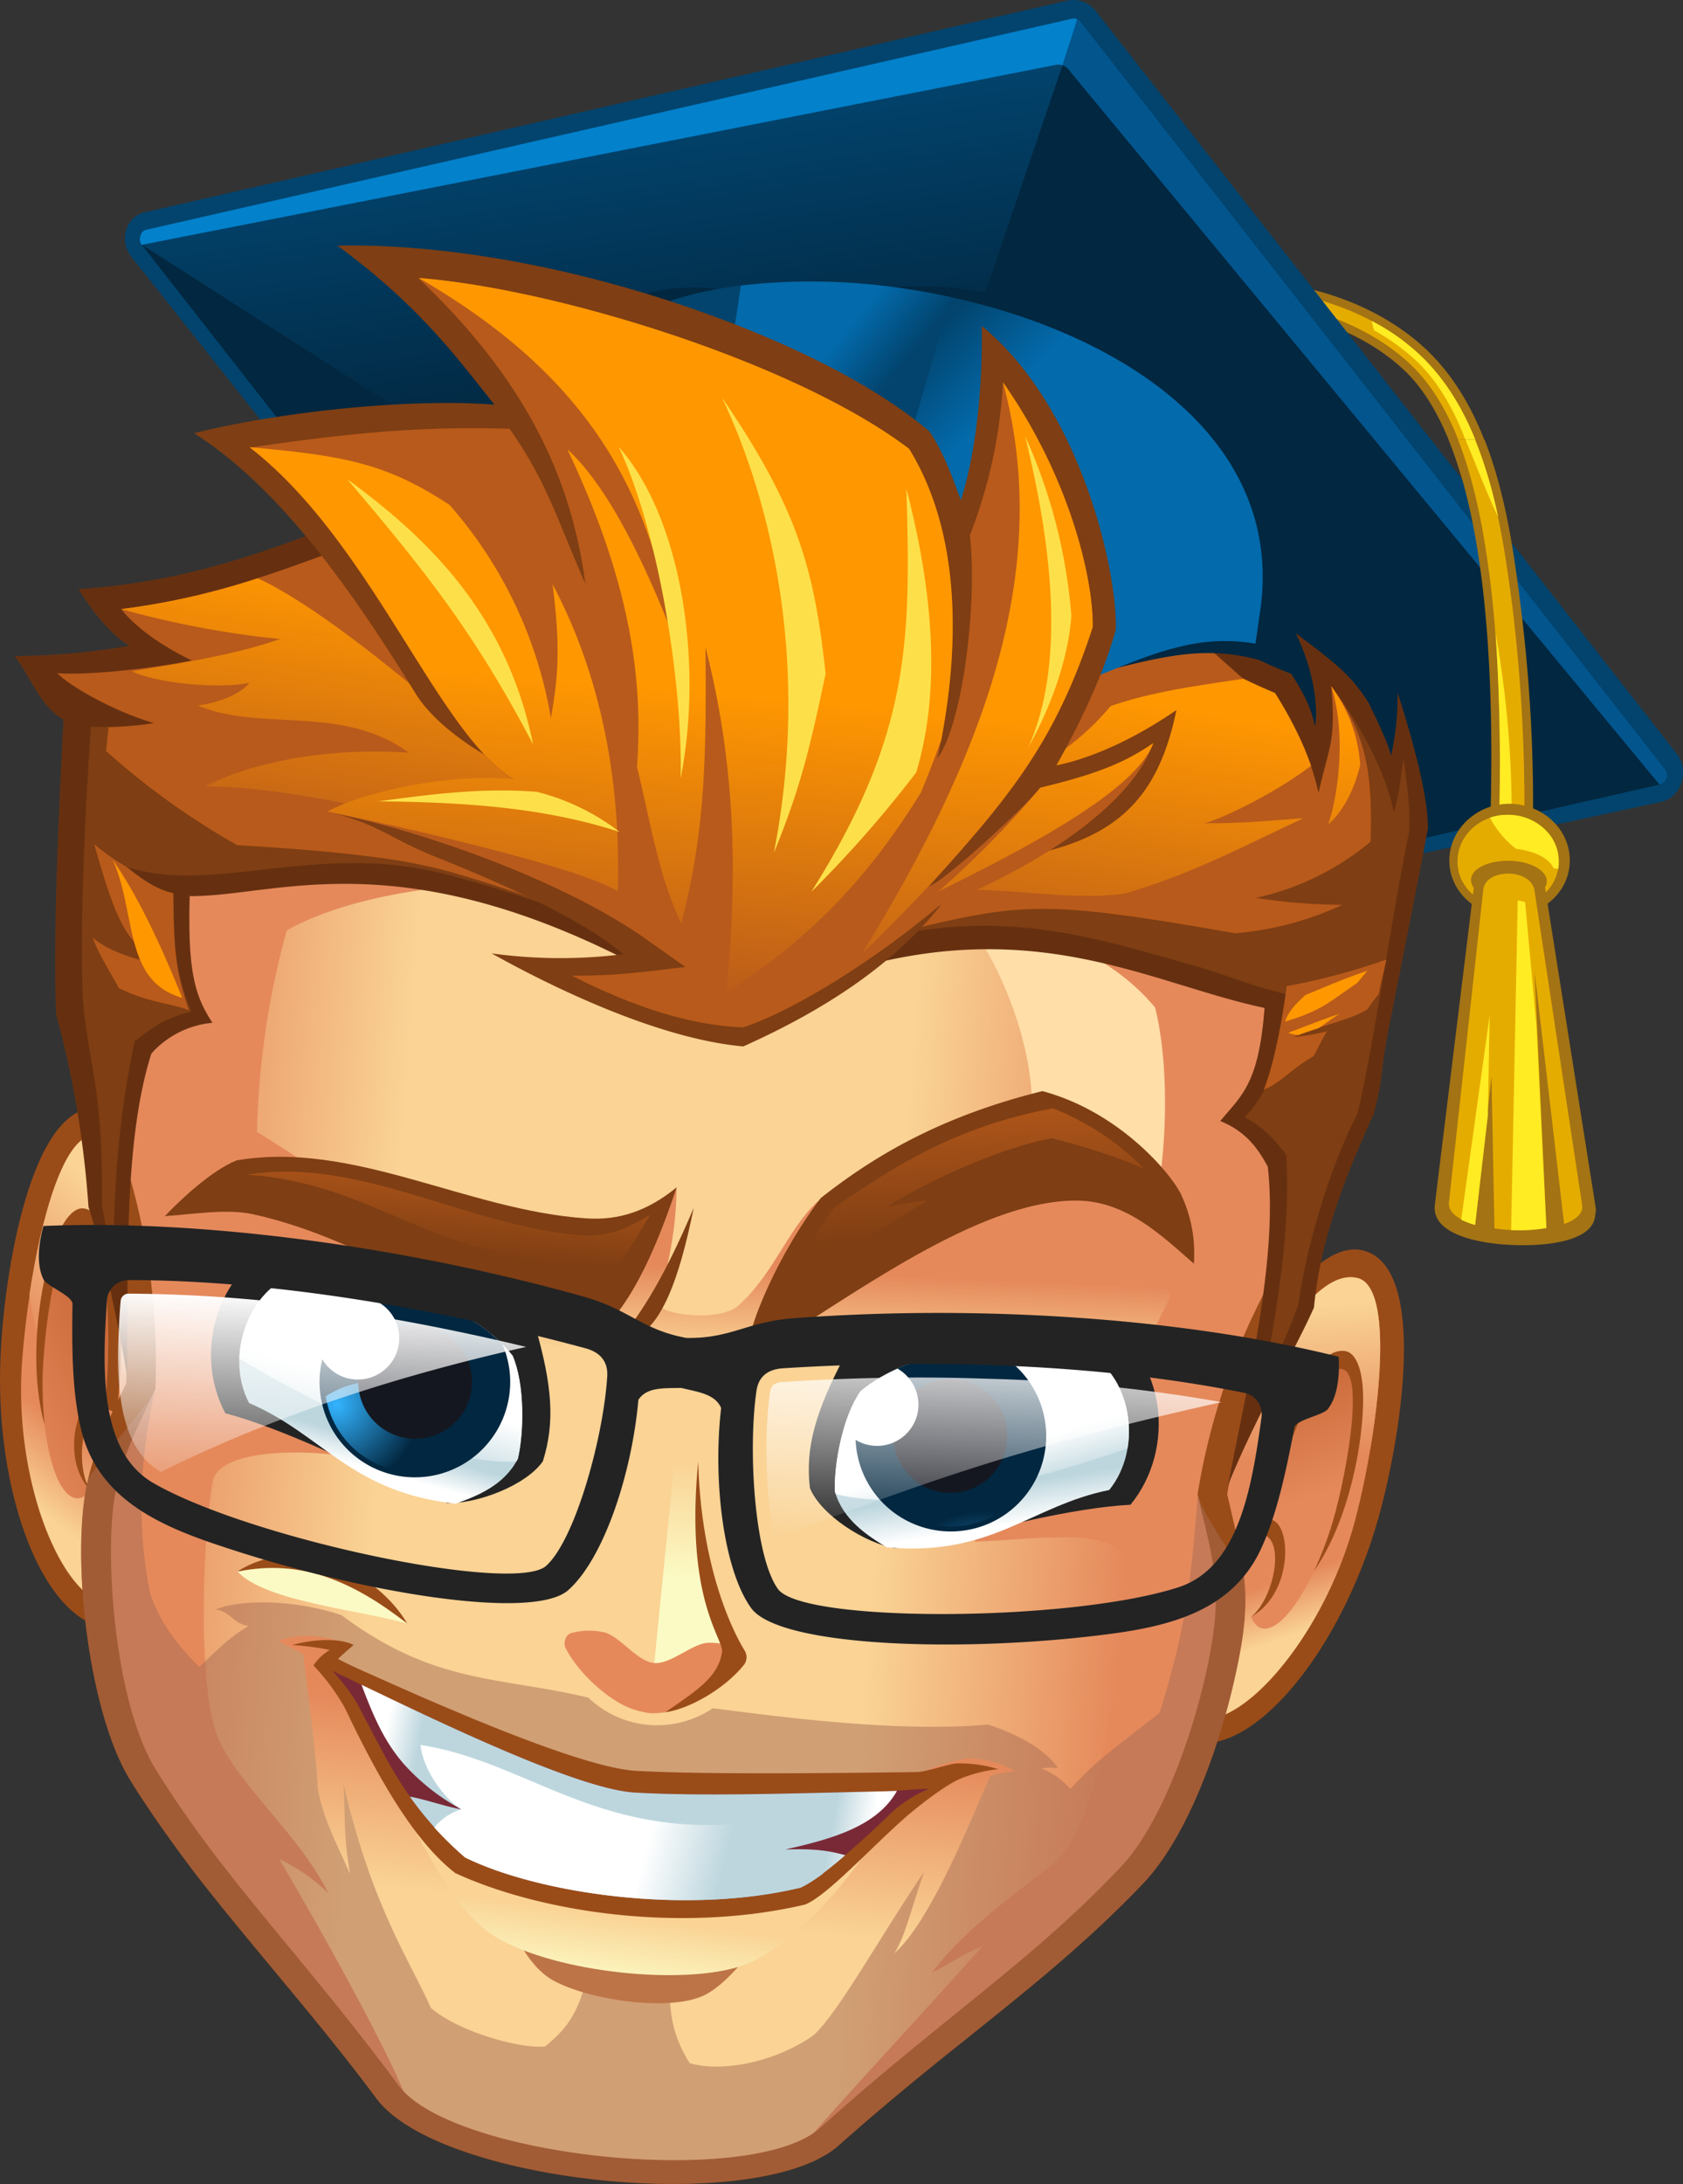 <svg xmlns="http://www.w3.org/2000/svg" xmlns:xlink="http://www.w3.org/1999/xlink" viewBox="0 0 295.72 383.61"><rect x="0" y="0" width="295.72" height="383.61" fill="#333333" stroke="none"/><defs><linearGradient id="linear-gradient" x1="4756.38" y1="-1104.37" x2="4646.45" y2="-365.37" gradientTransform="matrix(0.07, 0, 0, -0.07, -229.46, -3.9)" gradientUnits="userSpaceOnUse"><stop offset="0" stop-color="#022740"/><stop offset="1" stop-color="#02446e"/></linearGradient><linearGradient id="linear-gradient-2" x1="11.32" y1="250.46" x2="2.57" y2="262.22" gradientUnits="userSpaceOnUse"><stop offset="0" stop-color="#e5895b"/><stop offset="1" stop-color="#fad395"/></linearGradient><linearGradient id="linear-gradient-3" x1="3573.34" y1="-3077.9" x2="3306.02" y2="-3382.93" gradientTransform="matrix(0.07, 0, 0, -0.07, -229.46, -3.9)" gradientUnits="userSpaceOnUse"><stop offset="0" stop-color="#fad395"/><stop offset="1" stop-color="#e5895b"/></linearGradient><linearGradient id="linear-gradient-4" x1="3548.91" y1="-3295.73" x2="3197.16" y2="-3467.86" gradientTransform="matrix(0.07, 0, 0, -0.07, -229.46, -3.9)" gradientUnits="userSpaceOnUse"><stop offset="0" stop-color="#c76636"/><stop offset="1" stop-color="#e5895b"/></linearGradient><linearGradient id="linear-gradient-5" x1="228.55" y1="276.24" x2="231.83" y2="285.54" xlink:href="#linear-gradient-2"/><linearGradient id="linear-gradient-6" x1="6336.29" y1="-3347.7" x2="6360.68" y2="-3726.93" xlink:href="#linear-gradient-3"/><linearGradient id="linear-gradient-7" x1="6304.27" y1="-3550.73" x2="6420.38" y2="-3870.71" xlink:href="#linear-gradient-4"/><linearGradient id="linear-gradient-8" x1="3598.39" y1="-3675.83" x2="6112.07" y2="-3866.28" gradientTransform="matrix(0.07, 0, 0, -0.07, -229.46, -3.9)" gradientUnits="userSpaceOnUse"><stop offset="0" stop-color="#e5895b"/><stop offset="0.25" stop-color="#fad395"/><stop offset="0.75" stop-color="#fad395"/><stop offset="1" stop-color="#e5895b"/></linearGradient><linearGradient id="linear-gradient-9" x1="4907.74" y1="-3229.52" x2="4898.26" y2="-3445.3" gradientTransform="matrix(0.07, 0, 0, -0.07, -229.46, -3.9)" xlink:href="#linear-gradient-2"/><linearGradient id="linear-gradient-10" x1="4884.55" y1="-4008.7" x2="4900.91" y2="-3719.87" gradientTransform="matrix(0.07, 0, 0, -0.07, -229.46, -3.9)" gradientUnits="userSpaceOnUse"><stop offset="0" stop-color="#fbfac4"/><stop offset="1" stop-color="#fad395"/></linearGradient><linearGradient id="linear-gradient-11" x1="4284.57" y1="-2926.67" x2="4263.85" y2="-3195.22" gradientTransform="matrix(0.07, 0, 0, -0.07, -229.46, -3.9)" gradientUnits="userSpaceOnUse"><stop offset="0" stop-color="#b85a1b"/><stop offset="1" stop-color="#7f3e13"/></linearGradient><linearGradient id="linear-gradient-12" x1="5528.18" y1="-2783.44" x2="5549.47" y2="-3170.26" xlink:href="#linear-gradient-11"/><linearGradient id="linear-gradient-13" x1="64.8" y1="252.71" x2="63.43" y2="257.63" gradientUnits="userSpaceOnUse"><stop offset="0" stop-color="#bdd6de"/><stop offset="1" stop-color="#fff"/></linearGradient><clipPath id="clip-path"><path d="M43.77,246.44c-4.54-8.56.29-21.09,9.43-23,16.42,1.44,30,6.12,36.87,14.68,2.16,5,2,13.47.93,18.08-2.37,4.68-7.13,6.55-10.94,7.92C61.55,262.07,56.8,252,43.77,246.44Z" style="fill:none"/></clipPath><linearGradient id="linear-gradient-14" x1="64.8" y1="255.32" x2="68.09" y2="243.83" xlink:href="#linear-gradient-13"/><radialGradient id="radial-gradient" cx="1136.11" cy="2308.41" r="156.07" gradientTransform="matrix(0.08, -0.05, 0.05, 0.08, -147.15, 118.9)" gradientUnits="userSpaceOnUse"><stop offset="0" stop-color="#33b4ff"/><stop offset="1" stop-color="#022740"/></radialGradient><linearGradient id="linear-gradient-15" x1="173.39" y1="261.44" x2="174.49" y2="268.28" xlink:href="#linear-gradient-13"/><clipPath id="clip-path-2"><path d="M194.9,261.71c6.12-7.49,3.89-20.74-4.68-24.41-16.42-1.87-30.53,0-39,7.06-3.16,4.46-4.68,12.74-4.53,17.56,1.37,5,5.69,7.78,9.14,9.87C174.38,273.44,181,264.52,194.9,261.71Z" style="fill:none"/></clipPath><linearGradient id="linear-gradient-16" x1="175.45" y1="263.74" x2="172.99" y2="254.98" xlink:href="#linear-gradient-13"/><radialGradient id="radial-gradient-2" cx="-4178.96" cy="-2906.47" r="159.44" gradientTransform="matrix(-0.07, -0.07, -0.07, 0.07, -323.56, 192.16)" xlink:href="#radial-gradient"/><linearGradient id="linear-gradient-17" x1="109.85" y1="335.93" x2="113.3" y2="303.58" gradientTransform="matrix(1, 0, 0, 1, 0, 0)" xlink:href="#linear-gradient-3"/><linearGradient id="linear-gradient-18" x1="107.69" y1="348.66" x2="109.29" y2="336.46" gradientTransform="matrix(1, 0, 0, 1, 0, 0)" xlink:href="#linear-gradient-10"/><linearGradient id="linear-gradient-19" x1="66.56" y1="311.11" x2="152.21" y2="326.76" gradientUnits="userSpaceOnUse"><stop offset="0" stop-color="#fff"/><stop offset="0.07" stop-color="#bdd6de"/><stop offset="0.92" stop-color="#bdd6de"/><stop offset="1" stop-color="#fff"/></linearGradient><linearGradient id="linear-gradient-20" x1="5125.07" y1="-4626.73" x2="4203" y2="-4382.96" gradientTransform="matrix(0.07, 0, 0, -0.07, -229.46, -3.9)" gradientUnits="userSpaceOnUse"><stop offset="0" stop-color="#bdd6de"/><stop offset="0.21" stop-color="#fff"/><stop offset="0.84" stop-color="#fff"/><stop offset="1" stop-color="#bdd6de"/></linearGradient><linearGradient id="linear-gradient-21" x1="123.23" y1="164.58" x2="131.47" y2="112.41" gradientUnits="userSpaceOnUse"><stop offset="0" stop-color="#b85a1b"/><stop offset="1" stop-color="#ff9701"/></linearGradient><linearGradient id="linear-gradient-22" x1="5282.89" y1="-1240.64" x2="5458.21" y2="-1409.97" gradientTransform="matrix(0.07, 0, 0, -0.07, -229.46, -3.9)" gradientUnits="userSpaceOnUse"><stop offset="0" stop-color="#02446e"/><stop offset="1" stop-color="#036aab"/></linearGradient><linearGradient id="linear-gradient-23" x1="5283.95" y1="-1291.47" x2="5155.34" y2="-1186.83" xlink:href="#linear-gradient-22"/><linearGradient id="linear-gradient-24" x1="121.76" y1="121.39" x2="117.05" y2="175.52" gradientUnits="userSpaceOnUse"><stop offset="0" stop-color="#ff9701"/><stop offset="1" stop-color="#b85a1b"/></linearGradient><linearGradient id="linear-gradient-25" x1="118.12" y1="229.91" x2="116.55" y2="269.54" gradientUnits="userSpaceOnUse"><stop offset="0" stop-color="#fff"/><stop offset="1" stop-color="#fff" stop-opacity="0"/></linearGradient></defs><g style="isolation:isolate"><g id="Слой_2" data-name="Слой 2"><g id="Слой_1-2" data-name="Слой 1"><g id="The_Dude" data-name="The Dude"><g id="Head"><path d="M201.31,50c16-2.52,34.27-.94,47.3,9.64,13.46,10.88,16.49,30.6,18.58,46.8a280.45,280.45,0,0,1,1.87,48.46l-7.56-.58c1-21.88,2.59-73.08-14.83-89.35-11.31-10.58-30.6-13.32-45.29-10.29l-2-4.4Z" style="fill:#a37314;fill-rule:evenodd"/><path d="M201.52,51.4c18.94-3,35.35.57,46.15,9.36,13,10.58,16.06,30,18.08,45.86a288.55,288.55,0,0,1,1.87,46.66l-4.54-.36c.51-12.39,1.15-34-1.58-53.43-1.59-11.66-4.75-27.21-13.83-35.64C236.37,53.27,216.21,50.1,202.24,53Z" style="fill:#e5ac00;fill-rule:evenodd"/><path d="M263.23,90.78c-.87-.65-1.66-1.3-2.45-2-2-9.43-5.47-19.44-12.1-25.56A38.53,38.53,0,0,0,241.41,58L241,56.36a35.67,35.67,0,0,1,6.69,4.4C256.6,68,260.78,79.26,263.23,90.78Z" style="fill:#ffec23;fill-rule:evenodd"/><path d="M25.48,37.28,187.48.13a5,5,0,0,1,5,1.73L294.62,132.4c2.23,2.8,1,7.7-2.95,8.49L130.1,175.67a5.08,5.08,0,0,1-5-1.8L23.11,45.13C20.87,42.32,22,38.08,25.48,37.28Z" style="fill:#02446e;fill-rule:evenodd"/><path d="M25.91,40.31l162.36-37a1.59,1.59,0,0,1,1.66.58l102.6,131.18a1.75,1.75,0,0,1,.29,1.66,1.88,1.88,0,0,1-1.23,1.08L129.23,174.73a1.6,1.6,0,0,1-1.72-.57L24.91,43a1.58,1.58,0,0,1-.22-1.58A1.37,1.37,0,0,1,25.91,40.31Z" style="fill:#022740;fill-rule:evenodd"/><polygon points="183.45 7.12 186.69 11.44 169.12 63.27 181.43 80.99 101.3 91.86 24.91 42.97 26.49 41.31 183.45 7.12" style="fill-rule:evenodd;fill:url(#linear-gradient)"/><path d="M25.91,40.31l162.36-37a1.59,1.59,0,0,1,1.66.58l102.6,131.18a1.75,1.75,0,0,1,.29,1.66,1.88,1.88,0,0,1-1.23,1.08L188,12.52a2.45,2.45,0,0,0-2.38-1.16L24.91,43a1.58,1.58,0,0,1-.22-1.58A1.37,1.37,0,0,1,25.91,40.31Z" style="fill:#03558d;fill-rule:evenodd"/><path d="M25.91,40.31l162.36-37a1.67,1.67,0,0,1,1,.07l-2.59,8.07a2.64,2.64,0,0,0-1.08-.08L24.91,43a1.58,1.58,0,0,1-.22-1.58A1.37,1.37,0,0,1,25.91,40.31Z" style="fill:#0381cb;fill-rule:evenodd"/><path d="M260.85,77.24c3.67,9.36,5.18,19.88,6.34,29.16a280.45,280.45,0,0,1,1.87,48.46l-7.56-.58c.79-17.85,2-55.15-7-77.18Z" style="fill:#a37314;fill-rule:evenodd"/><path d="M259.19,77.24c3.82,9.29,5.33,20,6.56,29.38a288.55,288.55,0,0,1,1.87,46.66l-4.54-.36c.51-12.39,1.15-34-1.58-53.43-.94-6.84-2.45-15-5.33-22.32Z" style="fill:#e5ac00;fill-rule:evenodd"/><path d="M263.23,90.78c-2-4.1-3.82-9.07-5.76-13.61l1.72.07A79.39,79.39,0,0,1,263.23,90.78Z" style="fill:#ffec23;fill-rule:evenodd"/><path d="M265.31,153.2l-2.23-.28a354.16,354.16,0,0,0-.29-41.69A178,178,0,0,1,265.31,153.2Z" style="fill:#ffec23;fill-rule:evenodd"/><path d="M265.39,141.18c5.9.14,10.51,4.61,10.44,10.08s-4.9,9.72-10.8,9.65-10.52-4.61-10.37-10S259.55,141.11,265.39,141.18Z" style="fill:#a37314;fill-rule:evenodd"/><path d="M265.17,143.12c-4.61-.14-8.93,3.17-9.07,8s4.17,8.2,8.78,8.28,8.93-3.17,9-8S269.71,143.2,265.17,143.12Z" style="fill:#e5ac00;fill-rule:evenodd"/><path d="M261.79,143.63a17.11,17.11,0,0,0,4.6,5.47c3.24.36,5.84,1.66,6.56,3.38.28.08.57.08.86.15a7.19,7.19,0,0,0,.07-1.23c.07-4.75-4.17-8.2-8.71-8.28A9,9,0,0,0,261.79,143.63Z" style="fill:#ffec23;fill-rule:evenodd"/><path d="M265.24,151.19c3.67.07,6.63,1.73,6.55,3.67s-3,3.46-6.69,3.38-6.63-1.65-6.63-3.67S261.57,151.12,265.24,151.19Z" style="fill:#a37314;fill-rule:evenodd"/><path d="M259,155.58c.57-3.6,11.95-3.17,12.45.14L280.36,212c.15.79,0,.65-.07,1.58-.58,5-10.37,5.26-14.18,5.11-3.6-.07-14.69-1.08-14-7.05Z" style="fill:#a37314;fill-rule:evenodd"/><path d="M260.63,156.23c.44-3.75,8.43-3.75,9,.21L278,211.67c.21,1.44-1.08,2.59-3.17,3.31l-5.19-44.35,2.09,45.07a30.06,30.06,0,0,1-9.14.07L262.07,189l-2.88,26.13c-2.8-.79-4.75-2.16-4.6-3.88Z" style="fill:#e5ac00;fill-rule:evenodd"/><path d="M266.68,158.17a5.84,5.84,0,0,1,1.3.29l2,21.82,1.73,35.42a29.34,29.34,0,0,1-6.19.36Zm-7.49,57a15.19,15.19,0,0,1-2.44-.93l5-35.93L261.43,196Z" style="fill:#ffec23;fill-rule:evenodd"/><path d="M20.66,265.38,29.23,248c4.89-16.49,0-52.13-11.74-53.36C5.39,193.31.57,224.34.07,238.88c-.8,20.81,5.68,40.61,15,45.8,4,2.23,8.35.21,10.59-6.92Z" style="fill:#9a4c18;fill-rule:evenodd"/><path d="M25.63,277.76a234.46,234.46,0,0,0,3.6-29.8c.79-12.89-1.66-47.6-12.46-48.53C9.71,198.85,5,223.84,3.88,239.17,1.94,265.74,16.19,292.09,25.63,277.76Z" style="fill-rule:evenodd;fill:url(#linear-gradient-2)"/><path d="M29,233.12c-1-14.9-4.46-33-12.24-33.69-5.4-.43-9.5,14.18-11.59,27.93C7.34,242.92,14,256,20.87,256.16,27.5,256.31,29.66,242.05,29,233.12Z" style="fill-rule:evenodd;fill:url(#linear-gradient-3)"/><path d="M15.91,261.85c-3.24-4.89-1.08-18.14,4.6-13.39,1.59-13.82,1-35.42-5.9-36.22-1.66-.14-3.6,2-5.11,6.34-3.67,10.37-5.33,30.24,2,38.95Z" style="fill:#9a4c18;fill-rule:evenodd"/><path d="M15.91,261.85c-6.27-6.77-.94-19.51,2.73-17.06.94-10.73.51-29.16-4.46-29.31-4.11-.28-6.7,19.3-6.7,27.29C7.41,257.82,11.8,266.68,15.91,261.85Z" style="fill-rule:evenodd;fill:url(#linear-gradient-4)"/><path d="M214.19,285.9l-2.66-19.3c.43-17.2,16.27-49.53,27.79-47,11.88,2.59,6.77,33.55,2.74,47.52-5.76,20-18.15,36.86-28.59,38.88-4.46.86-8-2.45-7.84-9.94Z" style="fill:#9a4c18;fill-rule:evenodd"/><path d="M205.63,296.05a216.73,216.73,0,0,1,5.9-29.45c3.24-12.45,16.42-44.71,27-42.12,6.84,1.66,3.6,26.86-.22,41.76C231.83,292,210.09,312.61,205.63,296.05Z" style="fill-rule:evenodd;fill:url(#linear-gradient-5)"/><path d="M216.35,252.64c5.62-13.83,14.55-30,22.18-28.16,5.26,1.23,4.54,16.42,2.23,30.1-6.91,14.11-17.21,24.41-23.9,22.39C210.52,275.1,213,260.84,216.35,252.64Z" style="fill-rule:evenodd;fill:url(#linear-gradient-6)"/><path d="M219.81,284c4.61-3.6,6.7-16.85-.22-14.19,2.88-13.53,10.16-33.91,16.92-32.47,1.66.36,2.88,3,3,7.56.21,11-4.4,30.46-14.12,36.43Z" style="fill:#9a4c18;fill-rule:evenodd"/><path d="M219.81,284c8.06-4.47,7-18.22,2.74-17,2.52-10.51,8.64-27.93,13.39-26.49,4,1.08.29,20.45-2.16,28.08C229.1,282.8,222.26,289.86,219.81,284Z" style="fill-rule:evenodd;fill:url(#linear-gradient-7)"/><path d="M215.63,262.43c3.1,13.61,4.61,17.71,1.37,32.11-2.52,11.45-8.06,27.79-16.13,36.29-10.44,10.94-21,19.22-32.76,28.65-7.05,5.62-14,11.38-20.73,17.36-13.9,12.38-70.06,6.69-81.22-8.21-10.51-14.11-21.31-26-31.75-39.39-4-5.32-7.92-10.72-11.45-16.41-7.13-11.38-10.29-37.15-7.92-50.91,1.66-9.21,6.84-17.85,7.13-19A114.18,114.18,0,0,0,17,205.12l-.22-1.37c.5-22.83,7-45.94,17.14-66.46.64-1.29.28-.86,1.58-1.65,26.71-16.49,66.17-16.06,96.55-13s69.05,10.51,92,32c1.15,1,.86.58,1.22,2,5.83,22.1,7.56,46,3.53,68.54l-.51,1.23A113.84,113.84,0,0,0,215.63,262.43Z" style="fill:#9a4c18;fill-rule:evenodd"/><path d="M38.59,139.24c20.88-13,52.63-16.28,93-12.46,40.32,4.32,70.78,13.9,88.63,30.82,4.75,18.14,7.78,42.12,3.39,66.74a117.06,117.06,0,0,0-13.18,38.09c1.37,6.41,3.38,12.09,3.17,19.87-.29,10.44-7.06,35.42-16.63,45.58-15.7,16.63-31.47,26.64-52.85,45.86-5.91,5.33-22.11,6.62-37.95,5S74.73,372.66,70,366.25c-17.14-23.11-30.6-36.07-42.63-55.44-7.34-11.95-9-37.73-7.2-48,1.37-7.71,4.47-12.89,7.13-18.79A118.89,118.89,0,0,0,22,204C22.53,179,30.31,156.08,38.59,139.24Z" style="fill:#e5895b;fill-rule:evenodd"/><path d="M50.39,163.43c16.06-9.07,47-10.37,78.27-7.35,31.25,3.32,60.41,8.72,74.3,20.88,3.31,17.79.72,31.68-2.52,49.25l-29.23,44.57c10.73-.29,27.14-3.24,26.78,4.9-.5,10.94-3.16,39.81-11.52,50.32-2.16,2.74-15.19,10.52-22.68,20.45,2.81-1.29,4.76-2.88,8.86-4.61C163,352.64,151.12,365.39,143,374.6c-6.63,4.61-21.89,5.69-36.8,4.18s-29.66-5.62-35.28-11.45c-4.6-10.8-16.63-32-21.88-40.82a33.12,33.12,0,0,1,8.64,6c-5.55-11.08-17.21-20.08-19.88-28.72-2.88-9.08-2.3-32.76-.43-43.56,1-5.62,16.13-6.12,26.79-3.82l3.16-40.18c-5.83-7.12-12.81-11.59-22.17-17.42A144.64,144.64,0,0,1,50.39,163.43Z" style="fill-rule:evenodd;fill:url(#linear-gradient-8)"/><path d="M202.89,212.53c2.45-11.88,2.38-26.49.07-35.57-8.57-10.36-21.74-13.89-37.65-20.59,10.36,9.87,17,28.8,15.91,40.47-3.89,2.37-10.08,5.32-14.47,9.28Z" style="fill:#ffdea8;fill-rule:evenodd"/><path d="M35,292.81c-2.74-2.81-6.63-7-8.64-13-2.45-12.53-1.73-24.12.93-35.85-1.73,3.74-7.63,9.36-11.73,15.76-.22.72-.36,1.44-.51,2.16-2.37,13.76.79,39.53,7.92,50.91,3.53,5.69,7.42,11.09,11.45,16.41,10.44,13.4,21.24,25.28,31.75,39.39,11.16,14.9,67.32,20.59,81.22,8.21,6.69-6,13.68-11.74,20.73-17.36,11.74-9.43,22.32-17.71,32.76-28.65,8.07-8.5,13.61-24.84,16.13-36.29,1.73-7.78,2.09-12.6,1.59-17.5-3.46-6.26-7.42-11.23-8.14-14.61-1.3,18.36-2.88,26-6.7,38.45-8.64,6.84-10.65,7.92-15.69,13.39a13.31,13.31,0,0,0-5-3.6,8.93,8.93,0,0,1,2.81-.07c-2.81-4.32-10.08-7-12.32-7.64-16,1.37-35.92-1.29-48.31-2.88a17.5,17.5,0,0,1-21.89-1.87c-15.84-3.74-27.07-2.3-43.34-14.47-8.71-2.88-18-2.74-22.1-1,2.59.36,3.16,2.59,5.76,2.88C40.1,287.7,37.36,290.58,35,292.81Z" style="fill:#a86d54;fill-opacity:0.502;fill-rule:evenodd;mix-blend-mode:multiply"/><path d="M187.05,201.08l15.34,8.57,3.16,18.29-15.12,30.17L155.8,271.79c-7.05-4.11-16.77-6.77-26-8.64l-1.58-7.63c-1.23-6-17.43-6.92-19.37-1L106.7,261c-9.07,0-17.79.65-26,2.95l-31.4-21.17-6.12-35.13L99.71,228.8l19.16-20.23c0,6.41-1.16,12.75-3.32,20.74,2.6,2.09,11.31,2.52,14.12.07,6.33-5.62,8.56-13.25,14-18.36Z" style="fill-rule:evenodd;fill:url(#linear-gradient-9)"/><path d="M118.87,252.92c2.3.72,3.88,4.9,3.88,7.35.15,12.53,2,23.18,6.12,30.6l-14.25,4.75Z" style="fill-rule:evenodd;fill:url(#linear-gradient-10)"/><path d="M100.36,286.84a12,12,0,0,1,6-.08c2.73.87,5.61,5,8.49,5.33s6.56-3.24,9.36-3.53a11.35,11.35,0,0,1,5.91,1.3,1.77,1.77,0,0,1,.79,1.3,2.11,2.11,0,0,1-.5,1.58c-3.53,4.25-9.65,7.49-13.47,8a13.28,13.28,0,0,1-3,.15,20.55,20.55,0,0,1-2.88-.72c-3.67-1.3-9-5.69-11.59-10.52a1.91,1.91,0,0,1-.15-1.65A1.63,1.63,0,0,1,100.36,286.84Z" style="fill:#e5895b;fill-rule:evenodd"/><path d="M126.86,290.22c.36-2.45-6.55-9-4.18-33.48.51,18.72,6.12,29.88,8.21,33.26a2.21,2.21,0,0,1-.14,2.38c-3.53,4.39-9.87,7.85-13.83,8.35C122.83,296.7,126.21,294.4,126.86,290.22Z" style="fill:#9a4c18"/><path d="M121.89,212.17c-4,19.66-8.14,22.75-14,24.48C113.25,230,116.92,223.84,121.89,212.17Zm-3-3.6c-4,12-8.72,22.18-15.34,27-20.81-2.45-36.65-17.35-59.18-22.32-4.61-.93-9.51-.07-15.41.36,2.95-3.09,8.21-8,12.6-9.79C62.06,200.29,82.07,212.6,103,214,108.79,214.4,113.83,212.68,118.87,208.57Z" style="fill:#7f3e13;fill-rule:evenodd"/><path d="M43.34,206.34c19.8-3.31,39.24,9.29,59.18,10.66,4.11.28,8.07-1.3,11.74-3.68-4.47,7.56-5.91,10.08-10.23,14-7.27-1.29-16-2.37-22.17-4.82a9,9,0,0,0,5.4-2.52C71.92,216.49,61.05,207.42,43.34,206.34Z" style="fill-rule:evenodd;fill:url(#linear-gradient-11)"/><path d="M207.35,209.44c-2.44-4.4-11.44-14.4-24.19-17.79-18.07,4.47-29.73,11.52-38.95,18.79-6.62,8.72-12.74,21.39-13.32,28.66,16.27-9.5,40-28.15,58-28.22,8.57-.08,14.69,5.61,20.88,11.08A24.22,24.22,0,0,0,207.35,209.44Z" style="fill:#7f3e13;fill-rule:evenodd"/><path d="M138.23,226.14a97.63,97.63,0,0,1,8.21-13.9c11.45-8.06,22.54-14.61,38.59-17.56a46.5,46.5,0,0,1,16,10.58,108.26,108.26,0,0,0-16.27-5.33C174,202,160.34,209,156,211.88c2.81-.36,4.32-.79,7-1C153.79,216.35,145.58,221.53,138.23,226.14Z" style="fill-rule:evenodd;fill:url(#linear-gradient-12)"/><path d="M78.62,264l-9.43-3.38c-6.2-3.24-20-9.87-29.6-12.39-6-11.23-.86-26.64,11.16-30.09,17.21.57,32.76,5.4,43.28,14.76,3,10.44,3.52,16.85,1.36,23.76C92.44,260.92,83.8,264.16,78.62,264Z" style="fill:#232323;fill-rule:evenodd"/><path d="M43.77,246.44c-4.54-8.56.29-21.09,9.43-23,16.42,1.44,30,6.12,36.87,14.68,2.16,5,2,13.47.93,18.08-2.37,4.68-7.13,6.55-10.94,7.92C61.55,262.07,56.8,252,43.77,246.44Z" style="fill-rule:evenodd;fill:url(#linear-gradient-13)"/><g style="clip-path:url(#clip-path)"><path d="M34.48,234.06c8.14,5,47.59,30.1,64.15,20.52,13.18-11.81,1-33.55-8.78-40C72.79,203.46,58.1,196,43.19,214.33Z" style="fill-rule:evenodd;fill:url(#linear-gradient-14)"/><path d="M74.59,226.07a16.75,16.75,0,1,1-18.36,15A16.78,16.78,0,0,1,74.59,226.07Z" style="fill:#022740;fill-rule:evenodd"/><path d="M74.51,226.93a15.88,15.88,0,1,1-17.42,14.26A15.92,15.92,0,0,1,74.51,226.93Z" style="fill:#022740;fill-rule:evenodd"/><path d="M81.64,256a15.49,15.49,0,0,1-10.29,2.52,15.84,15.84,0,0,1-14.12-13.25,15.53,15.53,0,0,1,10.3-2.52A15.84,15.84,0,0,1,81.64,256Z" style="fill-rule:evenodd;fill:url(#radial-gradient)"/><path d="M73.94,232.76a10,10,0,1,1-10.95,9A10,10,0,0,1,73.94,232.76Z" style="fill:#151720;fill-rule:evenodd"/><path d="M63.57,227.8a7.27,7.27,0,1,1-7.92,6.48A7.23,7.23,0,0,1,63.57,227.8Z" style="fill:#fff;fill-rule:evenodd"/></g><path d="M43.77,246.44c-4.54-8.56.29-21.09,9.43-23,16.42,1.44,30,6.12,36.87,14.68,2.16,5,2,13.47.93,18.08-2.37,4.68-7.13,6.55-10.94,7.92C61.55,262.07,56.8,252,43.77,246.44Z" style="fill:none"/><path d="M157.24,271.93l9.87-1.37c6.76-2,21.6-5.76,31.53-6.26,8.07-9.86,6.19-25.92-4.89-31.75-17.07-2.81-33.27-1.23-45.44,5.83-5,9.65-6.84,15.77-6,23C144.28,266.17,152.06,271.07,157.24,271.93Z" style="fill:#232323;fill-rule:evenodd"/><path d="M194.9,261.71c6.12-7.49,3.89-20.74-4.68-24.41-16.42-1.87-30.53,0-39,7.06-3.16,4.46-4.68,12.74-4.53,17.56,1.37,5,5.69,7.78,9.14,9.87C174.38,273.44,181,264.52,194.9,261.71Z" style="fill-rule:evenodd;fill:url(#linear-gradient-15)"/><g style="clip-path:url(#clip-path-2)"><path d="M206.42,251.41c-9,3.31-52.63,20-67,7.35-10.59-14.26,5.76-33.12,16.63-37.44,18.94-7.56,34.85-12,45.79,9.07Z" style="fill-rule:evenodd;fill:url(#linear-gradient-16)"/><path d="M168.69,235.57a16.75,16.75,0,1,0,15.05,18.36A16.74,16.74,0,0,0,168.69,235.57Z" style="fill:#022740;fill-rule:evenodd"/><path d="M168.62,236.44a15.88,15.88,0,1,0,14.25,17.42A16,16,0,0,0,168.62,236.44Z" style="fill:#022740;fill-rule:evenodd"/><path d="M155.8,263.51a15.57,15.57,0,0,0,9.65,4.53,15.84,15.84,0,0,0,16.49-10.22,16.42,16.42,0,0,0-9.65-4.54A16,16,0,0,0,155.8,263.51Z" style="fill-rule:evenodd;fill:url(#radial-gradient-2)"/><path d="M168,242.27a10,10,0,1,0,8.93,11A10,10,0,0,0,168,242.27Z" style="fill:#151720;fill-rule:evenodd"/><path d="M154.87,239.46a7.27,7.27,0,1,0,6.48,8A7.34,7.34,0,0,0,154.87,239.46Z" style="fill:#fff;fill-rule:evenodd"/></g><path d="M194.9,261.71c6.12-7.49,3.89-20.74-4.68-24.41-16.42-1.87-30.53,0-39,7.06-3.16,4.46-4.68,12.74-4.53,17.56,1.37,5,5.69,7.78,9.14,9.87C174.38,273.44,181,264.52,194.9,261.71Z" style="fill:none"/><path d="M178.41,311.1a24.72,24.72,0,0,0-4.39.79c-3.6,8.21-10.51,25.56-16.85,31.18,1.94-3.31,2.45-6.19,5.18-14.26-7.48,10.95-16,26.35-19.8,28.95-7.41,5-16.7,6.12-21.38,4.6-3-4.82-3.74-8.92-3.46-15.62l-14-2.3c-1.59,8.85-4,11.8-7.92,15-3.89.51-15-2.37-20.09-6.77-3.6-8.2-10.3-17.64-15.34-39.31.36,7,0,9,1.15,15.77-2.37-5.33-4.75-9.72-5.68-15-.36-7-1.37-13.53-2.52-23.54-1.37-.86-2.6-1.3-4.32-2.38,2.16-1,7.12-1.44,11.16.36l-2.45,4.68,53.78,28.66,43-7.06c6.84-3.09,9.57-5,15.48-6A17.48,17.48,0,0,1,178.41,311.1Z" style="fill-rule:evenodd;fill:url(#linear-gradient-17)"/><path d="M84.31,322.91c3.81,13.17,7.56,22.1,13,25,6.4,3.46,20.52,5.48,26.49,2.52,5.69-2.8,13.68-14.32,18.43-25.05Z" style="fill:#bd7447;fill-rule:evenodd"/><path d="M67.89,312c8.28,15.7,12.6,24.77,20.38,28.88,11.3,6,33.76,7.92,43.12,4C139.67,341.48,150,330,156.16,319Z" style="fill-rule:evenodd;fill:url(#linear-gradient-18)"/><path d="M175.39,310.74a23.2,23.2,0,0,0-7.49-1c-1.59.22-5.11,1.44-6.7,1.51-16.27.22-37.73.44-49.46-.21-9.36-.58-32.11-10.44-46.87-17.07-1.66-.72-4-1.8-5.48-2.59.72-.72,1.73-1.58,2.74-2.45-2.23-1.15-6.55-1.15-10.8,0a52.79,52.79,0,0,1,6.62.87,8.91,8.91,0,0,0-2.88,2.73,36.48,36.48,0,0,1,5.62,7.64C67.24,314,73.43,323.92,80,329c15.19,7,39.88,10.58,61.41,5.54,3.82-1.44,11.67-10.08,17.93-15.55,3.31-2.81,7.27-5.69,9.36-6.55A24.56,24.56,0,0,1,175.39,310.74Z" style="fill:#9a4c18;fill-rule:evenodd"/><path d="M140.68,331.55c3.46-1.51,11.16-8.5,16.06-13.25a22.08,22.08,0,0,1,6.48-4.1c-1.8,0-6.27.43-8.21.43-13.68.29-31.1.93-43.49.21-10-.57-35.06-12.74-48.38-19.08-1.8-.93-3.46-1.65-4.75-2.3a36.8,36.8,0,0,1,4.17,5.4c5.76,10.73,8.79,18.29,19.15,27.36C94.53,332.56,120.38,336.44,140.68,331.55Z" style="fill:#792936;fill-rule:evenodd"/><path d="M140.68,331.55c1.8-.79,4.75-3,7.85-5.69-2.38-.65-4.82-1.22-10.58-1,8-1.8,16.12-4,19.65-10.29-1,0-1.94.07-2.59.07-13.68.29-31.1.93-43.49.21-9.93-.57-34.63-12.52-48-18.93,2.37,6.33,4.25,10.22,7.41,13.89a37.52,37.52,0,0,0,10.16,8c-3.17-.58-6.2-1.73-9.08-2.24a58.93,58.93,0,0,0,9.72,10.66C94.53,332.56,120.38,336.44,140.68,331.55Z" style="fill-rule:evenodd;fill:url(#linear-gradient-19)"/><path d="M140.68,331.55a24,24,0,0,0,4-2.52c-1.44-.94-4.1-3.46-6.69-4.18,3.52-1.29,5.25-4,7.27-7.49C109,327.73,95.47,309.8,73.87,306.49c.64,5.11,4.89,10,7.2,11.31A9.58,9.58,0,0,0,76.31,321a64.88,64.88,0,0,0,5.4,5.26C94.53,332.56,120.38,336.44,140.68,331.55Z" style="fill-rule:evenodd;fill:url(#linear-gradient-20)"/><path d="M71.56,285.18C66.74,276.83,53,268.91,41.75,276,51.91,275.89,64.22,280.5,71.56,285.18Z" style="fill:#9a4c18;fill-rule:evenodd"/><path d="M71.56,285.18c-9.36-7.27-18.43-11.45-29.81-9.14C46.51,281.29,63.35,282.8,71.56,285.18Z" style="fill:#fbfac4;fill-rule:evenodd"/><path d="M22.31,241.4C20.44,231.18,18.43,221,15.55,212a174,174,0,0,0-5.69-33.84c-.58-14.55.5-36.15,1.29-51.77-4-2.23-5.68-7.27-8.56-11.16a124.27,124.27,0,0,0,20.16-1.8c-3.68-2.3-6.56-6.12-8.93-9.94C57.45,100.36,67.39,78.68,126,81.71l20.09,2c33.7,2.81,60.48,27,80.79,34.64,2.52,3.88,3.67,6.55,4.17,9.28.51-2.52.22-9-3.38-16.41,7.49,5.61,9.65,7.41,12.74,12.09,1.15,2.38,3.46,7,4,9.44a47.19,47.19,0,0,0,1.16-11.09c2.8,8.71,5.4,18.36,5.32,23.9-2.37,12.67-4.68,23.91-6.91,35.28-1.51,7.63-.79,8.07-2.59,14.76-5,11.09-9.36,21.89-10.51,34.06-3.53,7.92-10.3,19.29-15.12,31.25,3.81-19.59,8.78-40.32,7-56-1.44-2.59-3.45-6.05-8.35-8,3.67-4.47,6.77-6.41,7.78-19.87-21.17-4.47-42.7-18.22-80.64-4.11l-28.88-3c-42.76-22.54-64.22-12.38-79.34-12.53-.36,13.39.94,17.57,4,22.25a16.39,16.39,0,0,0-10.73,5.4C21.81,200.08,22.53,221.46,22.31,241.4Z" style="fill:#663010;fill-rule:evenodd"/><path d="M20,225.56c-.22-14.11.5-27.79,3.67-42.69,3.53-2.67,5.26-4,9.94-5.19-3.1-7.56-2.88-11.73-3.17-20.8a15.1,15.1,0,0,1-8.21-4.61c15.41,5,33.55-4.61,56.45,1.37a247.88,247.88,0,0,1,35.06,12.24l27.51,2.8c30.31-10.72,46.87-5.18,68.61.94,7.56,2.09,15,6,25.28,6a21.27,21.27,0,0,1-9.65,2c-1.23,10.37-2.74,14.19-6.77,18.65,3.6,1.87,5.4,4.18,7.27,6.55.87,13.32-1.8,28.08-4,40a91.06,91.06,0,0,0,6.12-13.61c2-13.83,7.06-27.29,10.37-33.48,2.74-11,6.48-37.37,9.07-49.32.36-3.89-.29-8.28-.93-13.11-.58,3.32-.72,6.48-1.73,9.29-1.66-8-6.7-16.41-11-22.17.87,9.79-.36,10.44-2.23,18.72-1.66-6.77-3.31-10.37-7.63-17.5a123.79,123.79,0,0,1-15.7-8C187.91,102,170.2,90.28,145.65,87.9l-19.94-2c-13.54-.64-27.08-.14-40.4,2.67-23.32,5-37.51,15-64,18.43a15.39,15.39,0,0,0,3.74,3.53L33.69,116c-4.75,1.08-14,2.52-18.5,3.1a28.53,28.53,0,0,0,4.46,3.24c3.46,3,7.56,3.74,7.42,4.68a77.35,77.35,0,0,1-11.09.64c-.87,12.75-2,32.76-1.44,47.67,1,12,3.6,15.41,3.38,36.43C18.86,216.78,19.58,220.88,20,225.56Z" style="fill:#7f3e13;fill-rule:evenodd"/><path d="M33.19,177.47c-2.45-7.49-2.67-10.8-2.74-20.59-3.31-.72-6-2.88-8.21-4.61a39.16,39.16,0,0,1-5.69-4c3.53,12.31,5.26,17.35,11.6,20.81-2.52.07-8.72-1.66-11.88-4.4,1.15,3.1,3.24,6.27,4.6,8.86C26.06,176.17,30.74,176.32,33.19,177.47Zm192.88-4.25c-.64,5.26-2.16,13.61-4,18.14,2.6-.86,4.9-3.67,8.72-5.83.5-.79,1.51-3,2.37-4.39a32.57,32.57,0,0,1-5.76,1c2.09-1.23,10.8-3.24,12.89-4.9a31.07,31.07,0,0,1,1.94-2.59c.36-1.94.94-4,1.37-6.12A114.78,114.78,0,0,1,226.07,173.22Z" style="fill:#b85a1b;fill-rule:evenodd"/><path d="M41.68,148.45c8.79.51,18.07,1.23,25.71,2.31a94.8,94.8,0,0,1,11.73,2.37,258.52,258.52,0,0,1,34.63,12.75l26.93,1.8c38.88-8.36,34.35-11.16,76.32-3.75a55.58,55.58,0,0,0,18.87-5,102.28,102.28,0,0,1-15.2-1.22,47.18,47.18,0,0,0,20.16-9.87c.29-10.94-.28-18.43-6.91-27.28.87,9.79-.36,10.44-2.23,18.72-1.66-6.77-3.31-10.37-7.63-17.5a123.79,123.79,0,0,1-15.7-8C187.91,102,170.2,90.28,145.65,87.9l-19.94-2c-13.54-.64-27.08-.14-40.4,2.67-23.32,5-37.51,15-64,18.43,3.09,3.82,7.92,6.84,12.38,9-4.75,1.08-17.93,2.74-23.62,2.23,2.09,2.23,10,6.77,17,8.79a58.58,58.58,0,0,1-8,.72c-.14,1.44-.36,3.38-.43,4.17A130.21,130.21,0,0,0,41.68,148.45Z" style="fill:#b85a1b;fill-rule:evenodd"/><path d="M239,134.34a25.86,25.86,0,0,0-5.11-13.82c2.59,7.84,1.44,18.5-.5,24.26C235.87,142.69,238,138.73,239,134.34Zm-8.64.14a64.9,64.9,0,0,0-6.33-12.74,123.79,123.79,0,0,1-15.7-8c-1.44-.79-2.81-1.59-4.1-2.38-8,11.59-10.95,17.07-23.91,24.63l6.34-34.56c-12.6-6.7-25.42-12-41-13.54l-19.94-2c-13.54-.64-27.08-.14-40.4,2.67a159.16,159.16,0,0,0-20.73,6.12L80.13,127c-6.26-5.48-24-20.52-34.85-25.42a127.37,127.37,0,0,1-24,5.4,164.23,164.23,0,0,0,27.93,5.26c-8.57,3-18.29,4.32-26.06,5.68,5.47,2.45,16.49,3,20.66,2-1.08,1.51-4.39,3.38-9.07,4,11.16,4.68,25.27-.29,37.08,8.28-14.9-1-28.22,1.95-35.71,5.91,23.54.28,53.78,11.23,65.52,12.16,29.45,2.52,17.71,9.94,57.24,6.41,18-1.58,26.64,1.8,38.73.29,11.81-3.53,19.3-7.56,31.4-13.25-7.85.58-11.6.94-17.57.87C213.19,144.49,223.55,139.74,230.39,134.48Z" style="fill-rule:evenodd;fill:url(#linear-gradient-21)"/><path d="M19.79,151c4.25,9.36,1.8,21.31,12.24,24.27C28.87,167.53,24.83,158.24,19.79,151Zm218.67,21.67c-4.83,3.24-6.12,4.83-12.67,6.77.5-1.51,1.58-2.88,3.6-4.68,4.75-1.94,6.4-2.73,10.87-4.25Zm-10.3,9.15c1-.43,2.23-.79,3.53-1.23,1.15-.72,2.3-1.72,3.74-2.52-3.16,1-6.26,2.31-9.07,3.32A4.82,4.82,0,0,0,228.16,181.79Z" style="fill:#ff9701;fill-rule:evenodd"/><path d="M199.51,102.44l18.93,16.78c-12.74,1.94-25,3.24-37.29,11.95L176.32,111Z" style="fill:#b85a1b;fill-rule:evenodd"/><path d="M96.62,70.19C98.56,52.69,117.43,47.58,132,52l16.06-.14c37.44-9,81,22.18,76.39,55.51l-1.3,9.15c-17.13-5.76-27.21,3.74-58,6.55L149.9,133,93,103.09Z" style="fill:#022740;fill-rule:evenodd"/><path d="M99.64,70.55c4.18-37.87,130.25-24.27,121.83,36.5l-.87,6c-19.8-3.31-29.81,12.45-70.56,16.85L96.19,101.51Z" style="fill-rule:evenodd;fill:url(#linear-gradient-22)"/><path d="M130.17,50.17a107.88,107.88,0,0,1,29.52.65c2.52.36,4.9.86,7.34,1.37l-21.67,75.24-24.77-13.11Z" style="fill-rule:evenodd;fill:url(#linear-gradient-23)"/><path d="M130.6,183.8c14.62-6.55,28.87-15.55,37.66-28.87l8.35-4c18.36-2.66,26.64-9.43,30.1-26.21-6.92,4.75-14.4,8.35-21.1,9.72,2.74-4.82,7.92-14.61,10.44-23.83.36-9.72-5.9-38.88-23.54-53.35.21,13-1.59,24.26-3.68,30.6-1.15-3.1-2.88-8.21-5.54-12.1-8.57-7.27-21.82-14.25-37-19.87-20.37-7.63-45.14-13.18-67-12.74,14.54,10.65,21.24,20,27.58,27.93-13.11-1.08-35.57.79-52.78,5C49,85.6,61.41,103,72.93,121.67c4.75,7.85,17.86,14.61,21.67,14.83l7.85,8.64-19.15-.29-25.78-2.3c9,2.16,10.73,4.61,18.94,7.92,12.81,5.11,26.28,11.3,33.05,17.13a88.56,88.56,0,0,1-23.12-.14C96.69,173.22,115.48,182.44,130.6,183.8Z" style="fill:#7f3e13;fill-rule:evenodd"/><path d="M192,110.15c.14-8.35-4-26.28-15.77-43A86.3,86.3,0,0,1,170.42,94c1.37,12.38-1.37,33.41-5.69,39.17,4.25-20,3.89-39.75-5-54.29-20.16-15.27-62.21-28.15-86.18-30,18.43,17.5,26.78,34.56,29.3,53.64-5-11.37-6.77-17.92-13.32-27.21-14.54-.43-26.57.5-45.65,3.31,21.46,16.63,32.91,50.11,46.37,58.32-11.88-1.15-27.14,2.52-32.69,5.69a149.59,149.59,0,0,1,16.71,4.32c12.52,3.89,28.44,10.37,39.24,18l6.91,4.89c-7.35.87-12.24,1.59-19.95,1.52,2.16,1.08,4.32,2.16,6.56,3.09,7.41,3.24,15.48,5.69,23.54,6,9.22-3,23.76-12.31,34.42-21.31,17.28-6.84,33.69-17.57,37.65-28.59-5.4,3.75-10.73,5.62-19.87,7.85-3.31,4-16.85,16.35-19.51,17.28C176.75,140.6,185.25,131,192,110.15Z" style="fill:#b85a1b;fill-rule:evenodd"/><path d="M192,110.15c.14-8.35-4-26.28-15.77-43,9,33.27-3.67,66-24.77,100.37a290.3,290.3,0,0,0,20.52-21.81C180.64,135.42,186.83,126.06,192,110.15Zm-26.64,20c3.6-18.86,2.88-37.51-5.62-51.33-20.16-15.27-62.21-28.15-86.18-30,29.59,17.07,40.6,37.3,44.78,63-6.26-16-12.46-27.28-18.65-32.9,12.31,25.92,13.11,43,12.24,55.8,2.52,10.3,3.75,19,7.78,27.5,4-15.55,4.46-27.64,4.25-48.52,6,23.32,5.25,43.56,3.67,60.69,13.46-8.85,24-18.65,34.2-35.21C163.07,136.21,164.23,133.19,165.31,130.16Zm-.44,26.43c13.18-6.55,34.56-17.28,37.73-26.07-5.4,3.75-10.73,5.62-19.87,7.85A165.75,165.75,0,0,1,164.87,156.59ZM79,88.69c-11.16-7.34-18.51-8.64-35.14-10.15,21.46,16.63,32.91,50.11,46.37,58.32-11.88-1.15-27.14,2.52-32.69,5.69,11.16,2.23,43.85,9.57,51,14,.43-13.11-.87-34-11.45-53.93,1.51,11.74.86,16.85-.29,23.54A75.77,75.77,0,0,0,79,88.69Z" style="fill-rule:evenodd;fill:url(#linear-gradient-24)"/><path d="M142.55,156.66a203.89,203.89,0,0,0,18.44-21c4.39-14.55,2.95-31.83-1.73-49.83C160.05,112.52,160,128.94,142.55,156.66Zm38-25.13c4.9-8.71,7.27-17.13,7.7-23.4a94.72,94.72,0,0,0-8.13-31.53C185.18,97.19,187.05,117.35,180.57,131.53Zm-71.64,14.62a39.8,39.8,0,0,0-14.54-7.06c-9.51-.79-18.72.43-27.87,1.66C81.14,140.89,95.54,141.76,108.93,146.15ZM93.67,130.74C89,107.77,75.16,94.52,61,84.16,76,101.72,84,112.38,93.67,130.74Zm25.92,6c4-20.09.28-45.65-10.88-58.25C116,94,120,121.09,119.59,136.72Zm16.41,13c4.75-11.6,6.34-18.58,9.07-31.4-2-18.36-4.82-28.87-18.21-48.52C136.51,90.28,142.05,118.72,136,149.68Z" style="fill:#fde049;fill-rule:evenodd"/><path d="M120.59,235c-7.77-1.44-9.86-4.9-17.85-7.2-30.46-8.57-66.39-13.68-95.11-12.46-.72,2.66-1.37,6.55,0,9.36.57,1.22,5.18,2.88,5.11,4.39-.15,8.43,0,16.2,1.65,22.54C17.49,263.29,28,268,38.87,271.57c24,8.07,54.8,13.25,61,7.71S111,259,112.17,245.87c1.51-2.31,4.61-2,7.56-2.09Zm-13.89,6.69c-.65,10.73-5.62,28.73-10.73,33.34-5.62,5-51.77-4.68-68.9-14.47-9.51-5.4-9.15-19.37-8.28-32.26a3.82,3.82,0,0,1,3.74-3.46c25.63,0,55,5.12,80.42,12C105.4,237.52,106.84,239.1,106.7,241.69Z" style="fill:#232323;fill-rule:evenodd"/><path d="M120.59,235c7.92.14,10.66-2.88,18.94-3.46,31.54-2.38,67.75-.22,95.69,6.77.14,2.73,0,6.69-1.87,9.14-.8,1.15-5.62,1.87-5.91,3.31-1.58,8.28-3.24,15.84-6.12,21.82-5.33,10.8-16.63,13.25-27.93,14.62-25.13,3.09-56.31,2-61.35-4.68-4.82-6.56-6.84-22.11-5.33-35.21-1.08-2.52-4.17-2.81-7-3.53l-4-4Zm12.32,9.36c-1.52,10.58-.29,29.23,3.81,34.77,4.47,6,51.7,5.76,70.42-.36,10.44-3.45,12.81-17.21,14.54-30a3.84,3.84,0,0,0-3-4.11c-25.13-5.11-54.94-6-81.22-4.32C134.92,240.54,133.27,241.76,132.91,244.36Z" style="fill:#232323;fill-rule:evenodd"/><path d="M92.44,236.58c-8.28-2-16.7-3.74-25-5.18a260.81,260.81,0,0,0-44.86-4.18,1.4,1.4,0,0,0-1.37,1.22c-.14,1.37-.21,2.74-.29,4.18-.36,7.92-.86,21.24,7.35,25.92C48.45,248.53,70,241.62,92.44,236.58Zm42.84,8.06a77.45,77.45,0,0,0-.5,14.19,71.31,71.31,0,0,0,1.29,11.45c24.2-9,41.26-15.7,78.56-24a273.59,273.59,0,0,0-41.12-4.11,351.52,351.52,0,0,0-35.85.58C136.22,242.77,135.5,243.2,135.28,244.64Z" style="fill-rule:evenodd;fill:url(#linear-gradient-25)"/></g></g></g></g></g></svg>